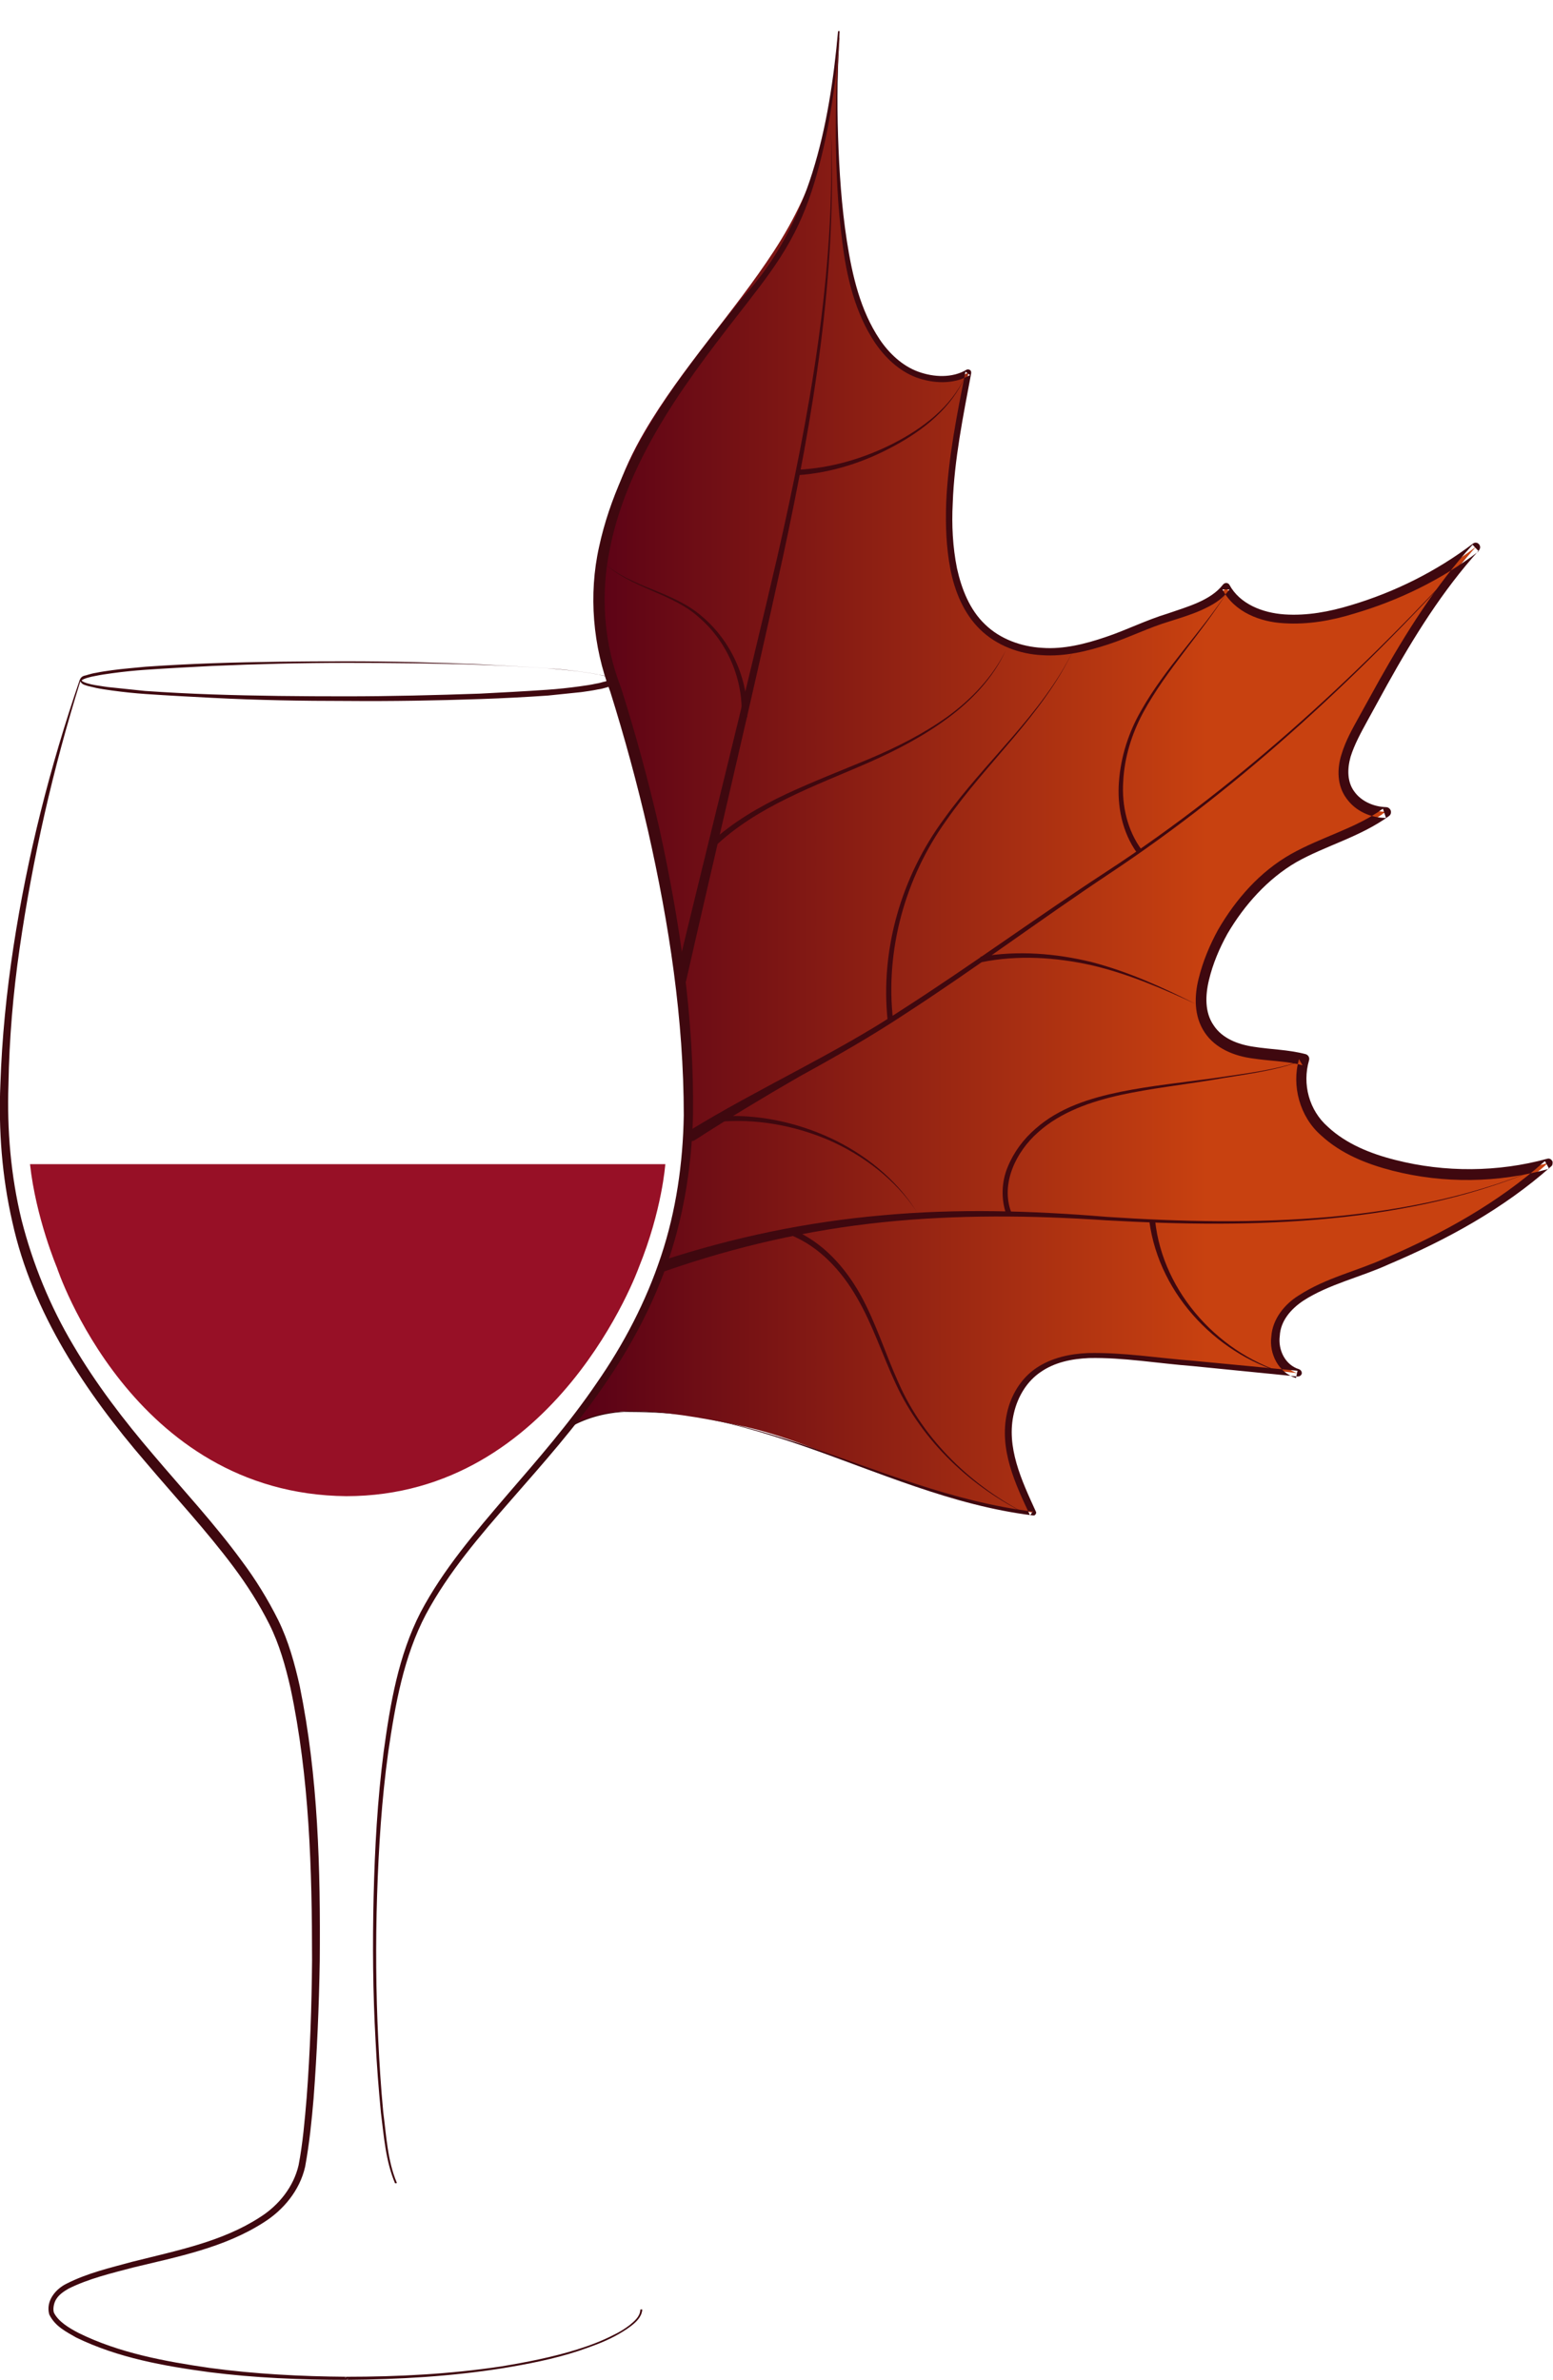 <?xml version="1.0" encoding="UTF-8"?> <svg xmlns="http://www.w3.org/2000/svg" xmlns:xlink="http://www.w3.org/1999/xlink" id="_Слой_2" data-name="Слой_2" viewBox="0 0 40.36 61.86"><defs><style> .cls-1 { fill: #3f080f; fill-rule: evenodd; } .cls-2 { fill: none; } .cls-3 { clip-path: url(#clippath-1); } .cls-4 { fill: url(#_Безымянный_градиент_2); } .cls-5 { fill: url(#_Безымянный_градиент); } .cls-6 { clip-path: url(#clippath); } </style><clipPath id="clippath"><path class="cls-2" d="M21.77.98c-.04.67-.27,2.4-.42,2.89-.29.96-.69,1.82-1.24,2.66-1.05,1.61-2.39,3.03-3.36,4.69-1.25,2.13-1.32,4.09-.86,6.45.93,2.38,2.09,6.57,2,12.57,0,0-.07,3.09-2.95,6.76.43-.2.96-.32,1.46-.32.87,0,1.8.17,2.61.33,0,0,.13.03.14.03,1.52.3,2.76.99,4.23,1.43.04,0,.11.06.15.07.14.04.29.09.43.12.21.06.32.14.53.19.06.02.13.04.2.05.28.07.55.13.84.19.07.02.15.03.23.05.3.06.6.11.9.15.06,0,.12.02.19.03-.29-.63-.59-1.27-.64-1.95-.05-.68.21-1.41.82-1.81.68-.43,1.59-.37,2.41-.29,1.33.13,2.66.26,3.99.39.09.01.19.02.28.03-.66-.22-.73-1.1-.31-1.61.43-.5,1.13-.74,1.79-.98,1.85-.68,3.76-1.71,5.04-2.87-1.32.37-2.77.38-4.09.02-.69-.18-1.38-.48-1.83-.98-.46-.5-.57-1.13-.41-1.74-.8-.23-1.91-.01-2.46-.78-.3-.42-.25-.97-.12-1.45.27-.98.88-1.88,1.69-2.58.86-.75,2-.94,2.89-1.54,0,0,.02,0,.02-.02.04-.02.07-.04.1-.06-.56,0-1.02-.36-1.09-.87-.07-.5.18-.99.43-1.44.87-1.59,1.75-3.2,3-4.58-1.05.81-2.31,1.4-3.65,1.73-.35.09-.75.14-1.14.13-.1,0-.2-.02-.3-.03h-.09c-.12-.01-.23-.04-.34-.07h-.04c-.09-.03-.17-.07-.25-.1-.03-.01-.06-.02-.09-.04-.08-.04-.15-.1-.22-.15-.02-.02-.05-.03-.07-.05-.06-.05-.11-.12-.16-.18-.02-.03-.05-.06-.08-.09-.02-.03-.05-.06-.07-.09-.35.53-1.43.72-2.1,1-.96.41-2.02.83-3.05.62-3.04-.59-1.89-5.33-1.54-7.21-.52.31-1.25.18-1.74-.16s-.78-.86-1.01-1.38c-.73-1.65-.75-5.46-.59-7.25q.11-1.19,0,0c-.16,1.79-.01.06-.02.09h-.04Z"></path></clipPath><linearGradient id="_Безымянный_градиент" data-name="Безымянный градиент" x1="14.94" y1="519.21" x2="40.21" y2="519.21" gradientTransform="translate(0 -499.08)" gradientUnits="userSpaceOnUse"><stop offset="0" stop-color="#580016"></stop><stop offset=".32" stop-color="#902113"></stop><stop offset=".65" stop-color="#c84110"></stop><stop offset="1" stop-color="#c84110"></stop></linearGradient><clipPath id="clippath-1"><path class="cls-2" d="M.78,30.26c.15,1.39.7,2.69.7,2.69,0,0,1.93,5.89,7.52,5.94,5.47,0,7.6-5.94,7.6-5.94.61-1.5.69-2.69.69-2.69H.78Z"></path></clipPath><linearGradient id="_Безымянный_градиент_2" data-name="Безымянный градиент 2" x1="-453.32" y1="926.49" x2="-453.32" y2="935.12" gradientTransform="translate(462.36 -1052.41)" gradientUnits="userSpaceOnUse"><stop offset="0" stop-color="#570a16"></stop><stop offset=".32" stop-color="#770d1e"></stop><stop offset=".65" stop-color="#971026"></stop><stop offset="1" stop-color="#971026"></stop></linearGradient></defs><g id="_Слой_2-2" data-name="_Слой_2"><g class="cls-6"><rect class="cls-5" x="14.94" y=".9" width="25.27" height="38.46"></rect></g><g class="cls-3"><rect class="cls-4" x="-.26" y="26.62" width="18.6" height="15.9" transform="translate(-16.52 9.59) rotate(-31)"></rect></g><path class="cls-1" d="M15.99,17.68c-.03.13-.09.11-.12.15-.04.02-.07.03-.11.04-.07.02-.14.04-.22.05-.14.03-.29.05-.43.07-.29.03-.58.06-.87.09-.58.04-1.16.07-1.74.09-1.16.04-2.32.06-3.49.05-1.16,0-2.32-.02-3.48-.08-.58-.03-1.16-.06-1.74-.1-.29-.02-.58-.05-.87-.09-.14-.02-.29-.04-.43-.07-.07-.02-.14-.03-.21-.05-.07-.03-.15-.02-.21-.15.05-.13.14-.11.21-.14.07-.02.14-.04.21-.05.14-.03.29-.05.43-.07.29-.04.58-.06.87-.09.58-.04,1.16-.07,1.74-.09,1.16-.04,2.32-.05,3.48-.05s2.32.03,3.48.08c.58.03,1.16.06,1.74.1.29.02.58.05.87.09.14.02.29.04.43.07.13.04.31.04.39.16h.08-.01ZM15.91,17.68c-.08-.12-.26-.12-.39-.15-.14-.03-.29-.05-.43-.07-.29-.04-.58-.06-.87-.09-.58-.04-1.16-.07-1.74-.09-1.16-.04-2.32-.05-3.48-.05s-2.32.03-3.48.08c-.58.03-1.16.06-1.74.1-.29.02-.58.05-.87.09-.14.02-.29.04-.43.07-.12.02-.32.07-.36.12.04.05.23.1.36.12.14.02.29.05.43.06.29.03.57.06.86.09.58.04,1.16.07,1.74.09,1.16.04,2.32.05,3.48.05s2.32-.03,3.48-.07c.58-.03,1.16-.06,1.74-.1.29-.02.57-.05.86-.09.14-.02.29-.04.42-.07.07-.01.14-.03.21-.05.06,0,.15-.08.12-.04h.09Z"></path><path class="cls-1" d="M14.73,37.15c.45-.28.97-.42,1.49-.45.52,0,1.05.02,1.57.08,1.04.14,2.05.43,3.05.76,1.98.67,3.93,1.5,6,1.75l-.07.1c-.38-.81-.81-1.71-.6-2.66.1-.46.36-.9.76-1.17.4-.27.88-.37,1.34-.39.93-.02,1.82.13,2.73.2l2.72.26-.04.19c-.46-.14-.7-.64-.64-1.08.03-.46.35-.84.7-1.06.72-.47,1.53-.64,2.27-.98,1.49-.64,2.93-1.44,4.14-2.52l.11.2c-1.32.37-2.74.39-4.07.05-.66-.17-1.33-.43-1.86-.92-.55-.48-.77-1.29-.57-1.98l.09.16c-.41-.11-.86-.11-1.31-.18-.45-.06-.95-.25-1.23-.67-.29-.43-.27-.96-.16-1.4.11-.45.29-.88.51-1.28.46-.79,1.08-1.5,1.89-1.96.8-.45,1.69-.67,2.39-1.18l.08.24c-.39,0-.79-.17-1.03-.51-.25-.34-.24-.78-.13-1.13.11-.37.29-.68.46-.99l.52-.94c.7-1.24,1.46-2.46,2.43-3.53l.16.17c-.97.74-2.08,1.28-3.24,1.62-.58.18-1.2.29-1.82.25-.6-.03-1.29-.28-1.6-.88h.18c-.19.28-.47.42-.73.54-.27.12-.54.2-.82.29-.54.16-1.05.42-1.6.6-.55.18-1.13.32-1.72.28-.59-.03-1.18-.25-1.61-.67s-.66-1-.77-1.56c-.11-.57-.13-1.15-.11-1.73.05-1.16.28-2.29.5-3.41l.12.09c-.43.25-.96.22-1.4.06-.45-.17-.81-.52-1.07-.9-.52-.78-.74-1.72-.85-2.62-.12-.91-.16-1.83-.17-2.75,0-.92.02-1.83.11-2.75-.07.91-.08,1.83-.05,2.75.03.91.09,1.83.23,2.73s.35,1.8.85,2.55c.25.37.59.69,1,.84.41.15.89.17,1.26-.05.04-.02.09,0,.11.03.01.02.01.04.01.06-.21,1.12-.44,2.25-.48,3.38-.03.57,0,1.14.11,1.69.12.54.33,1.08.73,1.46.39.38.94.58,1.49.61.55.04,1.11-.1,1.64-.28.54-.18,1.05-.44,1.61-.61.52-.18,1.12-.34,1.44-.75h0c.04-.05.1-.06.14-.03.02.01.02.02.03.03.27.5.86.73,1.43.77.59.04,1.17-.07,1.73-.24,1.14-.34,2.22-.88,3.17-1.6.05-.04.12-.03.16.02s.03.11,0,.15c-.95,1.05-1.7,2.26-2.39,3.5l-.51.93c-.17.31-.34.62-.44.94-.09.32-.09.66.1.91.18.25.5.39.82.4.07,0,.13.06.13.13,0,.04-.02.08-.05.1-.76.55-1.65.77-2.41,1.2-.74.43-1.35,1.11-1.79,1.86-.21.38-.38.78-.48,1.2-.1.41-.11.85.12,1.18.22.34.63.5,1.05.56.43.07.88.07,1.34.19.07.02.11.09.09.16h0c-.18.62,0,1.3.49,1.73.47.44,1.11.7,1.75.86,1.29.33,2.67.32,3.95-.03.06-.02.12.02.14.08,0,.05,0,.09-.04.12-1.24,1.1-2.7,1.9-4.21,2.54-.74.34-1.57.52-2.23.95-.33.22-.59.53-.61.91-.05.37.14.76.5.87.05.02.08.07.07.12-.02.05-.06.07-.11.07l-2.71-.27c-.91-.07-1.82-.23-2.71-.21-.45.02-.89.11-1.25.36-.36.24-.6.64-.7,1.07-.21.88.2,1.75.57,2.56.02.03,0,.08-.04.1h-.04c-2.11-.26-4.04-1.14-6.01-1.82-.99-.34-2-.64-3.03-.79-1.02-.12-2.14-.25-3.05.32l-.02.05Z"></path><path class="cls-1" d="M17.2,32.77c1.86-.61,3.78-1.01,5.73-1.18,1.94-.18,3.9-.12,5.83.04,1.94.13,3.89.17,5.82,0,1.93-.18,3.86-.57,5.64-1.36-1.77.8-3.7,1.21-5.64,1.4-1.94.19-3.89.16-5.83.05-1.94-.13-3.89-.15-5.81.05-1.93.2-3.82.63-5.65,1.27-.07.02-.15-.02-.18-.09-.02-.07.02-.15.09-.18h0Z"></path><path class="cls-1" d="M17.9,29.4c1.82-1.12,3.78-1.99,5.55-3.16,1.79-1.15,3.51-2.41,5.3-3.58,3.57-2.33,6.71-5.26,9.58-8.41-2.84,3.17-5.97,6.12-9.53,8.48-1.77,1.18-3.48,2.46-5.27,3.62-.89.59-1.82,1.12-2.75,1.63-.92.53-1.83,1.08-2.73,1.66-.07.04-.15.02-.2-.04-.04-.07-.02-.15.04-.2h0Z"></path><path class="cls-1" d="M20.73,12.21c.86-.04,1.71-.29,2.48-.68.76-.39,1.5-.94,1.87-1.74-.35.81-1.08,1.39-1.84,1.8-.77.42-1.62.7-2.5.76v-.15h-.01Z"></path><path class="cls-1" d="M29.55,22.17c-.39-.54-.52-1.22-.47-1.86.05-.65.25-1.27.57-1.83.63-1.12,1.55-2.03,2.25-3.1-.68,1.09-1.58,2.02-2.19,3.14-.3.56-.49,1.17-.52,1.8-.04.62.11,1.27.48,1.77l-.12.09h0Z"></path><path class="cls-1" d="M20.6,31.96c.79.33,1.37.99,1.77,1.71.4.73.64,1.52.98,2.27.66,1.5,1.91,2.7,3.38,3.44-1.48-.71-2.75-1.9-3.45-3.41-.35-.75-.6-1.54-1.01-2.24-.4-.7-.98-1.33-1.73-1.63l.05-.14h.01Z"></path><path class="cls-1" d="M30.02,31.73c.2,1.88,1.7,3.52,3.54,4.01-.93-.22-1.78-.73-2.44-1.43s-1.12-1.59-1.25-2.56c0,0,.15-.02.15-.02Z"></path><path class="cls-1" d="M26.15,31.56c-.14-.4-.12-.85.04-1.23.16-.39.41-.72.72-.99.62-.55,1.43-.8,2.21-.96.79-.16,1.59-.24,2.39-.35.79-.12,1.6-.2,2.36-.47-.75.29-1.57.37-2.36.51-.79.13-1.59.22-2.38.39-.77.17-1.56.44-2.15.97-.58.51-.98,1.34-.7,2.08l-.14.05h.01Z"></path><path class="cls-1" d="M25.48,24.87c.97-.17,1.96-.09,2.9.14.95.25,1.83.65,2.7,1.09-.88-.41-1.77-.79-2.71-1.01-.94-.21-1.92-.27-2.86-.08,0,0-.03-.14-.03-.14Z"></path><path class="cls-1" d="M23.07,26.54c-.2-1.86.36-3.76,1.46-5.25,1.07-1.5,2.54-2.71,3.36-4.38-.8,1.68-2.25,2.91-3.3,4.42-1.07,1.49-1.59,3.38-1.38,5.19,0,0-.14.02-.14.02Z"></path><path class="cls-1" d="M18.65,29.02c1.01-.07,2.02.14,2.93.56.9.42,1.71,1.07,2.24,1.91-.55-.83-1.37-1.45-2.27-1.85-.91-.39-1.91-.57-2.88-.48v-.15h-.02Z"></path><path class="cls-1" d="M16.69,60.05c-.02.18-.16.31-.29.41-.13.1-.28.19-.43.27-.3.16-.62.27-.94.38-.64.21-1.31.34-1.98.45-1.33.21-2.68.29-4.04.3l.04-.04h0s-.02.04-.04.04c-1.19,0-2.39-.05-3.57-.2-1.18-.16-2.37-.37-3.46-.9-.26-.15-.55-.29-.7-.6-.1-.36.18-.67.45-.8.55-.28,1.13-.41,1.71-.57,1.15-.29,2.34-.52,3.32-1.16.49-.31.87-.79,1-1.35.11-.57.16-1.17.21-1.76.09-1.18.13-2.38.14-3.56,0-2.37-.07-4.77-.56-7.08-.13-.57-.29-1.14-.55-1.66-.26-.52-.58-1.02-.93-1.49-.71-.95-1.52-1.82-2.29-2.73-1.55-1.8-2.94-3.87-3.46-6.24C.05,30.58-.04,29.37.01,28.18c.04-1.2.16-2.39.34-3.57.36-2.36.95-4.68,1.72-6.93,0,0,0-.01.02,0,0,0,0,.01,0,.02-.71,2.27-1.24,4.6-1.58,6.95-.17,1.17-.27,2.36-.29,3.54-.04,1.18.06,2.37.34,3.52.29,1.14.74,2.24,1.34,3.25.6,1.02,1.32,1.96,2.09,2.86.77.91,1.58,1.78,2.29,2.75.36.48.68,1,.95,1.54.27.55.43,1.14.56,1.72.48,2.35.54,4.75.52,7.14-.02,1.19-.07,2.38-.16,3.57-.05.59-.11,1.18-.22,1.78-.14.62-.57,1.13-1.08,1.45-1.03.66-2.24.89-3.39,1.17-.57.15-1.16.29-1.68.55-.12.07-.24.15-.31.26-.07.1-.1.26-.07.36.11.23.39.4.64.53,1.05.52,2.24.74,3.41.91,1.18.16,2.37.22,3.55.23l-.04.04h0s.02-.04.04-.04c1.35,0,2.7-.07,4.03-.27.66-.11,1.33-.24,1.97-.44.32-.1.64-.22.93-.37.15-.07.3-.16.43-.26.12-.1.27-.22.28-.39,0,0,0-.02.01-.02s.02,0,.02,0h.02Z"></path><path class="cls-1" d="M10.27,56.76c-.25-.59-.29-1.22-.37-1.84-.06-.62-.11-1.25-.14-1.88-.07-1.25-.08-2.5-.05-3.75s.1-2.51.26-3.75c.17-1.24.38-2.5.96-3.63.59-1.12,1.42-2.08,2.23-3.03.82-.95,1.64-1.89,2.34-2.92.71-1.02,1.29-2.13,1.68-3.31.39-1.17.57-2.42.59-3.66,0-2.49-.38-4.97-.93-7.4-.28-1.22-.61-2.43-.98-3.61-.45-1.18-.57-2.52-.29-3.77.27-1.25.83-2.41,1.5-3.47.67-1.06,1.46-2.04,2.24-3.02,1.73-1.86,2.25-4.45,2.47-6.91,0,0,0,0,.02,0,0,0,.02,0,.02,0-.08,1.25-.25,2.5-.59,3.71-.17.61-.39,1.2-.7,1.75-.31.56-.69,1.06-1.07,1.55-.77.99-1.54,1.97-2.19,3.03s-1.18,2.2-1.42,3.41c-.25,1.21-.16,2.46.29,3.62.38,1.2.71,2.41.99,3.63.54,2.45.91,4.95.88,7.47-.03,1.26-.22,2.52-.62,3.72-.4,1.19-1,2.32-1.72,3.35-.71,1.04-1.55,1.98-2.37,2.92s-1.64,1.89-2.23,2.99c-.58,1.1-.8,2.35-.98,3.58-.17,1.23-.25,2.48-.29,3.73s-.03,2.5.03,3.75c.03.62.07,1.25.13,1.88.08.61.11,1.26.35,1.83h0v.02h-.04Z"></path><path class="cls-1" d="M17.55,25.44c.88-3.65,1.8-7.3,2.65-10.96.83-3.66,1.52-7.38,1.39-11.15.18,3.77-.46,7.51-1.25,11.18-.8,3.67-1.68,7.33-2.51,10.99-.02.08-.09.12-.17.11-.08-.02-.12-.09-.11-.17h0Z"></path><path class="cls-1" d="M19.27,18.62c.05-.95-.36-1.92-1.08-2.55-.71-.66-1.79-.77-2.51-1.45.74.66,1.8.74,2.56,1.4.75.63,1.21,1.62,1.18,2.62h-.15v-.02Z"></path><path class="cls-1" d="M18.46,21.91c.58-.54,1.27-.94,1.97-1.27.71-.33,1.43-.61,2.15-.91.71-.3,1.41-.65,2.04-1.1.62-.45,1.18-1.03,1.52-1.73-.32.71-.88,1.3-1.5,1.76-.63.47-1.32.83-2.04,1.15-1.41.62-2.93,1.14-4.05,2.22l-.1-.11h.01Z"></path></g></svg> 